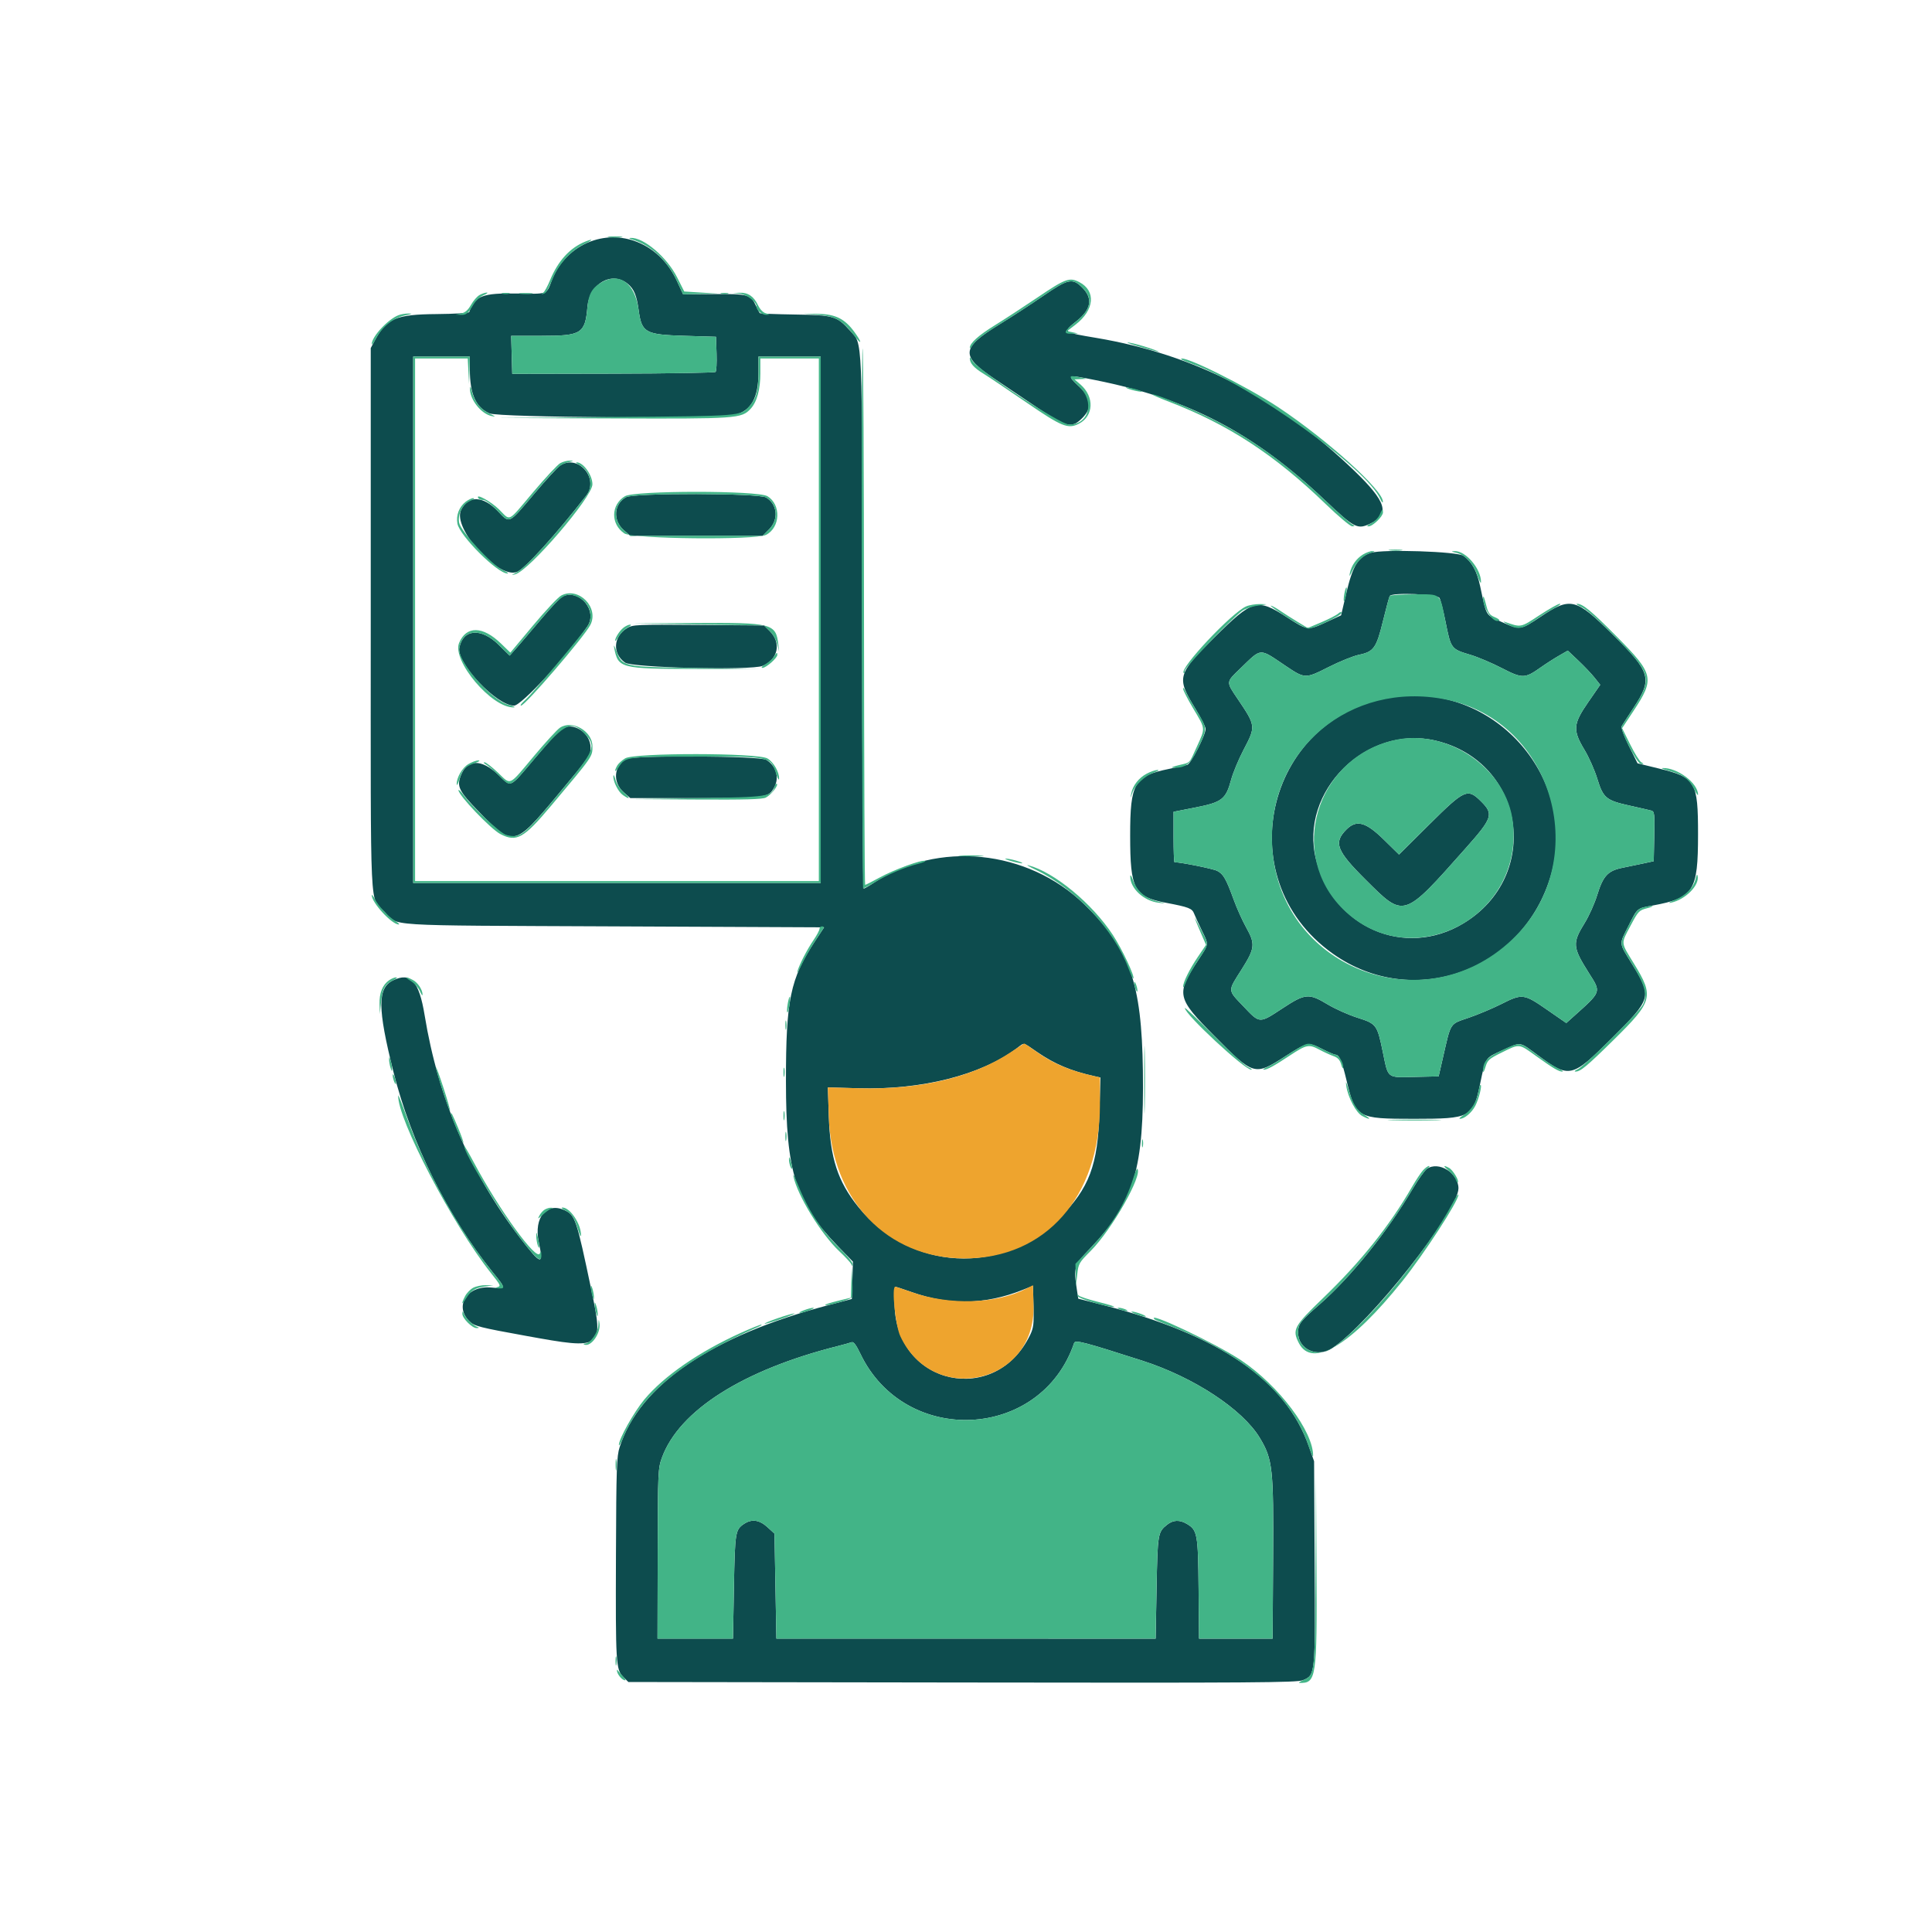 <svg xmlns:inkscape="http://www.inkscape.org/namespaces/inkscape" xmlns:sodipodi="http://sodipodi.sourceforge.net/DTD/sodipodi-0.dtd" xmlns="http://www.w3.org/2000/svg" xmlns:svg="http://www.w3.org/2000/svg" id="svg" width="400" height="400" viewBox="0, 0, 400,400" sodipodi:docname="Integrated &amp; Automated Lead Management.svg" inkscape:version="1.3.2 (091e20e, 2023-11-25, custom)"><defs id="defs1"></defs><path id="path0" d="m 122.278,49.992 c -3.651,1.352 -6.682,4.4 -8.046,8.089 -1.08,2.922 -0.769,2.805 -7.125,2.689 -7.214,-0.132 -8.826,0.49 -9.959,3.845 -0.066,0.197 -3.099,0.382 -6.74,0.411 -8.434,0.069 -10.354,0.888 -12.803,5.461 l -0.847,1.583 v 56.25 c 0,63.159 -0.286,57.154 2.875,60.482 2.888,3.04 -1.277,2.777 47.38,2.995 l 43.614,0.195 -1.903,2.89 c -5.105,7.755 -6.008,12.109 -6.001,28.946 0.008,18.932 1.953,25.096 10.799,34.222 l 3.07,3.167 -0.112,3.861 -0.113,3.862 -4.883,1.285 c -24.168,6.365 -39.059,16.495 -43.191,29.384 -0.617,1.924 -0.697,4.252 -0.764,22.266 -0.084,22.588 -0.013,23.788 1.514,25.314 l 1.053,1.053 69.134,0.102 c 60.205,0.089 69.312,0.028 70.513,-0.474 2.597,-1.085 2.574,-0.864 2.444,-24.367 l -0.117,-20.964 -1.1,-3.125 c -4.81,-13.663 -18.485,-23.037 -42.65,-29.236 l -5.078,-1.302 -0.264,-1.723 c -0.735,-4.8 -0.615,-5.184 2.726,-8.686 9.159,-9.598 11.196,-16.468 10.919,-36.814 -0.249,-18.254 -2.747,-25.35 -12.119,-34.416 -11.759,-11.376 -30.375,-13.264 -43.645,-4.427 -0.966,0.644 -1.889,1.172 -2.05,1.173 -0.162,0.001 -0.294,-24.916 -0.296,-55.37 -0.002,-60.543 0.139,-57.195 -2.539,-60.174 -2.713,-3.017 -3.349,-3.201 -11.477,-3.323 -3.871,-0.057 -7.11,-0.186 -7.199,-0.286 -0.089,-0.1 -0.449,-0.798 -0.8,-1.552 -1.07,-2.298 -1.624,-2.45 -8.711,-2.389 l -6.355,0.054 -1.313,-2.835 C 136.752,50.844 129.225,47.42 122.278,49.992 m 7.744,8.81 c 1.258,1.058 1.792,2.37 2.205,5.409 0.634,4.681 1.335,5.071 9.57,5.32 l 6.445,0.196 0.114,3.48 c 0.063,1.914 -0.028,3.622 -0.202,3.795 -0.174,0.174 -9.717,0.334 -21.208,0.356 l -20.891,0.04 -0.112,-3.933 -0.111,-3.934 h 6.301 c 8.275,0 9,-0.457 9.49,-5.987 0.432,-4.872 5.107,-7.512 8.399,-4.742 m 85.942,2.477 c -2.461,1.692 -6.551,4.355 -9.089,5.917 -7.968,4.908 -8.081,6.459 -0.82,11.333 2.148,1.442 6.154,4.139 8.903,5.992 5.895,3.976 6.937,4.209 9.105,2.041 2.138,-2.138 1.933,-4.118 -0.681,-6.572 -2.6,-2.441 -2.509,-2.476 3.428,-1.29 19.183,3.83 32.755,10.915 47.369,24.73 6.356,6.008 6.84,6.257 9.618,4.938 4.034,-1.914 3.217,-4.528 -3.412,-10.914 -15.748,-15.171 -32.974,-24.047 -53.346,-27.486 -7.139,-1.205 -7.07,-1.144 -4.047,-3.576 2.936,-2.361 3.299,-4.633 1.093,-6.839 -2.046,-2.045 -2.9,-1.863 -8.121,1.726 M 97.275,76.465 c 0.019,5.157 1.205,7.825 4.054,9.119 1.917,0.87 47.473,1.155 50.8,0.318 3.409,-0.859 4.902,-3.543 4.902,-8.812 v -3.262 h 6.446 6.445 v 54.492 54.493 H 127.734 85.547 V 128.32 73.828 h 5.859 5.86 l 0.009,2.637 m 18.741,19.893 c -0.537,0.348 -2.911,2.922 -5.274,5.718 -5.568,6.589 -5.143,6.383 -7.692,3.731 -3.067,-3.193 -6.126,-3.277 -7.59,-0.208 -1.819,3.814 7.724,14.362 11.587,12.807 1.632,-0.656 8.215,-7.917 14.345,-15.822 2.718,-3.506 -1.694,-8.616 -5.376,-6.226 m 13.625,6.573 c -2.558,1.39 -2.807,4.791 -0.498,6.818 l 1.353,1.189 h 13.697 13.698 l 1.328,-1.329 c 2.047,-2.047 1.75,-5.214 -0.621,-6.615 -1.531,-0.904 -27.306,-0.96 -28.957,-0.063 m 154.195,11.519 c -2.678,0.841 -3.766,2.653 -5.159,8.595 l -1.021,4.354 -2.988,1.376 c -3.908,1.8 -3.939,1.797 -8.25,-0.992 -6.118,-3.956 -7.024,-3.703 -14.963,4.172 -7.734,7.673 -7.909,8.316 -3.992,14.716 1.181,1.929 2.146,3.836 2.146,4.238 0,1.247 -3.039,7.215 -3.789,7.443 -0.387,0.117 -2.103,0.498 -3.813,0.846 -7.172,1.46 -8.024,2.927 -8.02,13.81 0.003,11.123 0.816,12.646 7.419,13.902 4.728,0.899 5.408,1.161 5.821,2.243 0.186,0.487 0.886,2.016 1.556,3.397 1.527,3.149 1.571,2.763 -0.72,6.255 -4.624,7.049 -4.467,7.774 3.424,15.741 8.093,8.171 8.266,8.22 14.592,4.164 4.631,-2.97 4.78,-3 7.636,-1.549 1.297,0.659 2.535,1.198 2.75,1.198 0.8,0 1.332,1.204 2.283,5.165 1.914,7.976 2.153,8.114 14.025,8.114 11.679,0 12.22,-0.283 13.648,-7.142 1.179,-5.663 1.016,-5.415 4.618,-7.035 4.022,-1.809 3.411,-1.898 7.463,1.088 6.44,4.746 6.943,4.629 15.128,-3.51 8.348,-8.301 8.446,-8.651 4.311,-15.379 -2.843,-4.626 -2.78,-3.985 -0.782,-7.969 1.883,-3.755 1.702,-3.603 5.002,-4.213 8.535,-1.578 9.396,-2.928 9.399,-14.737 0.003,-10.921 -0.498,-11.772 -8.02,-13.607 l -4.507,-1.099 -1.785,-3.596 c -1.081,-2.177 -1.667,-3.801 -1.486,-4.115 0.165,-0.286 1.266,-1.986 2.447,-3.779 3.971,-6.03 3.598,-7.336 -4.334,-15.187 -7.651,-7.573 -8.712,-7.829 -14.978,-3.623 -4.069,2.731 -4.232,2.751 -8.086,0.995 -3.297,-1.503 -2.995,-0.995 -4.35,-7.316 -0.685,-3.196 -1.679,-5.018 -3.461,-6.339 -1.215,-0.901 -16.68,-1.405 -19.164,-0.625 m -167.259,8.973 c -0.444,0.179 -2.488,2.322 -4.542,4.76 -2.055,2.439 -4.359,5.137 -5.121,5.997 l -1.386,1.562 -2.317,-2.276 c -3.63,-3.565 -7.377,-3.246 -8.115,0.69 -0.592,3.157 7.736,11.938 11.323,11.938 1.508,0 10.816,-10.053 15.182,-16.396 2.173,-3.157 -1.474,-7.712 -5.024,-6.275 m 181.461,0.389 c 0.226,0.421 0.77,2.563 1.211,4.76 1.169,5.83 1.132,5.781 5.243,7.017 1.504,0.452 4.404,1.682 6.446,2.735 4.255,2.194 4.756,2.186 8.04,-0.137 1.056,-0.747 2.751,-1.837 3.766,-2.421 l 1.846,-1.063 2.202,2.082 c 1.211,1.145 2.722,2.738 3.358,3.54 l 1.155,1.459 -2.469,3.568 c -3.157,4.564 -3.254,5.805 -0.774,9.921 0.906,1.504 2.091,4.179 2.633,5.945 1.23,4.006 1.818,4.494 6.724,5.581 2.086,0.461 4.105,0.927 4.487,1.034 0.628,0.177 0.684,0.688 0.586,5.333 l -0.109,5.137 -2.149,0.463 c -1.181,0.254 -3.144,0.663 -4.362,0.908 -2.982,0.601 -3.975,1.677 -5.188,5.623 -0.538,1.749 -1.685,4.322 -2.55,5.719 -2.632,4.251 -2.569,5.06 0.812,10.414 2.593,4.106 2.725,3.75 -3.428,9.266 l -1.239,1.112 -4.012,-2.779 c -4.769,-3.305 -5.101,-3.345 -9.436,-1.155 -1.768,0.893 -4.796,2.168 -6.729,2.832 -4.022,1.382 -3.649,0.808 -5.354,8.239 l -0.896,3.907 -4.924,0.108 c -5.883,0.131 -5.476,0.448 -6.641,-5.187 -1.166,-5.645 -1.289,-5.808 -5.304,-7.087 -1.824,-0.581 -4.576,-1.814 -6.115,-2.74 -3.906,-2.35 -4.616,-2.286 -9.387,0.849 -4.783,3.144 -4.639,3.151 -8.009,-0.398 -3.352,-3.528 -3.326,-3.081 -0.445,-7.632 2.812,-4.441 2.907,-5.303 0.965,-8.774 -0.76,-1.36 -1.907,-3.911 -2.549,-5.669 -1.601,-4.389 -2.155,-5.358 -3.439,-6.022 -0.839,-0.434 -7.526,-1.784 -8.836,-1.784 -0.109,0 -0.199,-2.351 -0.199,-5.223 v -5.223 l 4.518,-0.888 c 5.512,-1.083 6.312,-1.701 7.393,-5.718 0.397,-1.471 1.57,-4.292 2.608,-6.269 2.539,-4.838 2.531,-4.908 -1.285,-10.553 -2.383,-3.523 -2.396,-3.374 0.535,-6.192 4.571,-4.395 3.827,-4.351 9.473,-0.563 3.961,2.657 4.034,2.659 8.852,0.221 2.28,-1.153 5.108,-2.297 6.286,-2.541 3.075,-0.638 3.615,-1.399 4.99,-7.031 0.644,-2.64 1.268,-4.955 1.385,-5.145 0.486,-0.787 9.873,-0.404 10.314,0.421 m -168.234,6.242 c -2.855,1.76 -3.05,5.243 -0.4,7.133 1.494,1.066 26.131,1.647 28.483,0.673 3.192,-1.322 3.915,-4.753 1.51,-7.159 l -1.208,-1.209 -13.567,-0.104 c -12.922,-0.1 -13.627,-0.068 -14.818,0.666 m 159.655,14.136 c -26.993,3.123 -35.725,37.451 -13.542,53.238 16.678,11.87 39.593,3.541 45.248,-16.448 5.549,-19.61 -11.293,-39.152 -31.706,-36.79 m -173.289,6.761 c -0.44,0.309 -2.892,3.033 -5.448,6.055 -5.381,6.361 -4.758,6.085 -7.609,3.366 -3.465,-3.305 -6.426,-3.207 -7.736,0.256 -0.839,2.216 -0.348,3.185 3.761,7.42 7.125,7.342 7.324,7.301 16.258,-3.4 6.758,-8.094 6.87,-8.254 6.87,-9.866 0,-3.134 -3.738,-5.482 -6.096,-3.831 m 181.075,2.389 c 18.5,4.36 22.056,28.046 5.685,37.861 -12.11,7.261 -26.882,0.833 -30.463,-13.256 -3.58,-14.081 10.425,-27.988 24.778,-24.605 m -167.467,3.78 c -2.7,1.302 -3.031,4.822 -0.651,6.913 l 1.369,1.201 h 13.482 c 14.799,0 15.19,-0.055 16.367,-2.331 1.038,-2.008 0.303,-4.401 -1.72,-5.596 -1.37,-0.809 -27.208,-0.976 -28.847,-0.187 m 166.147,13.567 -6.277,6.234 -3.17,-3.109 c -3.719,-3.646 -5.633,-4.16 -7.722,-2.071 -2.704,2.705 -2.065,4.381 3.959,10.375 8.072,8.031 7.74,8.136 20.762,-6.53 5.52,-6.216 5.792,-7.034 3.21,-9.616 -2.835,-2.835 -3.412,-2.583 -10.762,4.717 m -214.598,32.31 c -3.195,1.575 -3.169,5.764 0.116,18.878 3.712,14.817 11.204,29.92 20.636,41.602 2.756,3.413 2.762,3.375 -0.419,3.085 -4.986,-0.455 -7.716,3.889 -4.425,7.042 1.008,0.965 2.033,1.226 11.794,2.995 15.81,2.866 15.977,2.747 13.395,-9.557 -3.073,-14.644 -3.337,-15.436 -5.48,-16.453 -3.779,-1.793 -6.469,1.46 -5.401,6.534 1.053,5.008 0.51,4.889 -3.89,-0.852 -10.333,-13.48 -16.936,-28.886 -19.736,-46.049 -1.161,-7.117 -2.912,-9.037 -6.59,-7.225 m 133.408,14.821 c 3.698,2.532 6.999,3.916 11.972,5.019 l 1.122,0.248 -0.206,7.11 c -0.32,11.067 -2.096,15.787 -8.281,22.001 -11.963,12.019 -30.961,10.943 -41.679,-2.36 -4.212,-5.229 -5.783,-10.048 -6.067,-18.618 l -0.202,-6.087 6.274,0.181 c 13.132,0.378 25.436,-2.725 32.857,-8.288 1.643,-1.232 1.101,-1.334 4.21,0.794 m 80.681,24.185 c -0.468,0.328 -1.808,2.217 -2.977,4.199 -5.205,8.822 -12.766,18.206 -19.197,23.827 -4.044,3.534 -4.473,4.093 -4.483,5.844 -0.021,3.471 3.958,5.303 7.059,3.25 7.764,-5.137 26.135,-28.397 26.135,-33.088 0,-3.185 -4.119,-5.726 -6.537,-4.032 m -82.147,34.39 c -7.179,14.83 -27.497,10.496 -28.05,-5.983 -0.073,-2.202 -0.016,-4.004 0.128,-4.004 0.144,0 1.702,0.508 3.461,1.129 7.747,2.735 15.196,2.587 22.851,-0.453 l 2.208,-0.877 0.111,4.247 c 0.096,3.659 -0.003,4.481 -0.709,5.941 m 23.203,5.312 c 10.68,3.425 20.796,10.076 24.366,16.021 2.646,4.406 2.855,6.306 2.741,24.935 l -0.102,16.597 h -7.618 -7.617 l -0.094,-10.352 c -0.102,-11.333 -0.244,-12.114 -2.431,-13.406 -1.486,-0.878 -2.816,-0.827 -4.065,0.155 -1.932,1.52 -1.992,1.877 -2.199,13.056 l -0.195,10.547 H 200 160.742 l -0.195,-10.871 -0.195,-10.87 -1.46,-1.337 c -1.645,-1.507 -3.231,-1.736 -4.82,-0.695 -1.832,1.2 -1.913,1.698 -2.119,13.031 l -0.195,10.742 h -7.813 -7.812 l 0.036,-17.578 c 0.036,-16.993 0.065,-17.655 0.881,-19.891 3.558,-9.747 16.737,-18.126 36.277,-23.065 1.336,-0.338 2.683,-0.711 2.994,-0.831 0.398,-0.152 0.925,0.539 1.786,2.342 9.242,19.366 37.439,17.984 44.277,-2.17 0.237,-0.699 1.9,-0.269 14.088,3.64" stroke="none" fill="#0d4c4e" fill-rule="evenodd"></path><path id="path2" d="m 126.074,49.111 c 0.698,0.086 1.841,0.086 2.539,0 0.699,-0.087 0.127,-0.158 -1.269,-0.158 -1.397,0 -1.968,0.071 -1.27,0.158 m 4.785,0.473 c 3.922,1.197 7.309,4.314 9.258,8.521 l 1.313,2.833 3.601,-0.074 3.602,-0.074 -3.483,-0.219 -3.484,-0.219 -1.475,-2.93 c -2.117,-4.202 -6.943,-8.3 -9.62,-8.17 -0.45,0.022 -0.35,0.137 0.288,0.332 m -9.687,0.435 c -3.168,1.272 -5.678,4.025 -7.296,8.006 -0.499,1.227 -1.144,2.398 -1.434,2.602 -0.434,0.304 -0.428,0.343 0.03,0.219 0.631,-0.17 0.774,-0.406 2.118,-3.493 1.242,-2.852 3.706,-5.51 6.25,-6.742 1.946,-0.942 2.162,-1.326 0.332,-0.592 m 3.166,8.558 c -1.785,1.088 -2.485,2.368 -2.715,4.967 -0.49,5.53 -1.215,5.987 -9.49,5.987 h -6.301 l 0.111,3.934 0.112,3.933 20.891,-0.04 c 11.491,-0.022 21.034,-0.182 21.208,-0.356 0.174,-0.173 0.265,-1.881 0.202,-3.795 l -0.114,-3.48 -6.445,-0.196 c -8.235,-0.249 -8.936,-0.639 -9.57,-5.32 -0.772,-5.687 -4.01,-8 -7.889,-5.634 m 90.641,2.889 c -2.975,2.01 -7.026,4.652 -9.003,5.872 -3.407,2.101 -5.197,3.717 -5.193,4.687 0.001,0.24 0.334,-0.109 0.74,-0.776 0.467,-0.765 2.438,-2.258 5.352,-4.053 2.538,-1.562 6.628,-4.225 9.089,-5.917 5.221,-3.589 6.075,-3.771 8.121,-1.726 2.273,2.274 1.858,4.487 -1.314,7.009 -2.591,2.06 -2.759,2.606 -0.775,2.532 l 1.246,-0.046 -1.155,-0.247 -1.155,-0.248 1.741,-1.339 c 3.927,-3.02 4.278,-6.999 0.777,-8.809 -2.007,-1.038 -2.859,-0.729 -8.471,3.061 M 99.284,61.08 c -0.501,0.278 -1.297,1.194 -1.769,2.035 -0.601,1.071 -1.206,1.604 -2.019,1.778 l -1.16,0.249 1.059,0.046 c 1.148,0.05 1.516,-0.254 2.683,-2.222 0.421,-0.71 1.333,-1.538 2.027,-1.84 0.694,-0.302 0.999,-0.549 0.676,-0.55 -0.322,-10e-4 -0.996,0.226 -1.497,0.504 m 4.72,-0.264 c 0.376,0.098 0.991,0.098 1.367,0 0.376,-0.098 0.068,-0.178 -0.683,-0.178 -0.752,0 -1.06,0.08 -0.684,0.178 m 3.718,0.014 c 0.702,0.087 1.757,0.085 2.344,-0.004 0.587,-0.089 0.012,-0.16 -1.277,-0.158 -1.289,0.002 -1.769,0.075 -1.067,0.162 m 41.594,-0.014 c 0.376,0.098 0.992,0.098 1.368,0 0.376,-0.098 0.068,-0.178 -0.684,-0.178 -0.752,0 -1.06,0.08 -0.684,0.178 m 3.875,0.014 c 1.459,0.154 3.45,1.696 3.45,2.672 0,0.8 1.148,1.736 2.078,1.693 0.775,-0.035 0.764,-0.063 -0.125,-0.308 -0.597,-0.165 -1.238,-0.822 -1.649,-1.689 -0.871,-1.838 -2.093,-2.667 -3.809,-2.585 l -1.378,0.065 1.433,0.152 m -70.712,4.432 c -2.243,0.898 -5.571,4.526 -5.509,6.006 0.01,0.226 0.345,-0.207 0.745,-0.963 1.429,-2.702 3.719,-4.529 6.316,-5.04 1.345,-0.264 1.46,-0.34 0.539,-0.354 -0.644,-0.01 -1.585,0.148 -2.091,0.351 m 86.935,-0.074 c 3.585,0.3 4.984,1.111 7.441,4.313 1.595,2.077 1.681,1.496 0.101,-0.685 -2.036,-2.811 -3.928,-3.767 -7.591,-3.837 l -3.154,-0.06 3.203,0.269 m 66.133,6.48 c 4.614,1.345 5.802,1.547 2.512,0.428 -1.518,-0.517 -3.452,-1.043 -4.297,-1.168 -0.844,-0.126 -0.041,0.207 1.785,0.74 m -57.124,55.956 c 0.057,30.861 0.177,56.185 0.268,56.275 0.09,0.091 1.187,-0.464 2.436,-1.233 2.574,-1.585 6.138,-3.102 8.943,-3.808 1.046,-0.264 1.702,-0.546 1.458,-0.627 -0.761,-0.254 -6.432,1.823 -9.381,3.434 -1.547,0.846 -2.909,1.538 -3.027,1.538 -0.118,0 -0.226,-24.829 -0.241,-55.176 -0.015,-30.346 -0.147,-55.477 -0.293,-55.845 -0.146,-0.368 -0.219,24.581 -0.163,55.442 m -92.876,0.696 v 54.493 h 42.187 42.188 V 128.32 73.828 h -6.445 -6.446 v 3.262 c 0,3.745 -0.464,5.457 -1.908,7.031 -1.869,2.038 -1.379,1.999 -27.584,2.216 l -24.609,0.203 23.855,0.09 c 25.774,0.096 26.72,0.031 28.596,-1.966 1.326,-1.411 2.041,-3.994 2.041,-7.369 v -3.076 h 6.055 6.054 v 54.101 54.102 H 127.734 85.938 V 128.32 74.219 h 5.45 5.451 l 0.137,2.636 0.137,2.637 0.076,-2.832 0.077,-2.832 h -5.86 -5.859 v 54.492 m 115.24,-54.173 c -0.012,1.041 0.813,1.981 2.82,3.213 1.131,0.694 5.123,3.369 8.87,5.943 7.349,5.05 8.659,5.583 10.89,4.429 3.09,-1.598 3.249,-5.602 0.324,-8.132 l -1.23,-1.063 1.367,-0.054 c 1.338,-0.052 1.33,-0.06 -0.366,-0.393 -2.379,-0.466 -2.387,-0.266 -0.08,1.9 3.348,3.143 2.12,7.901 -2.039,7.901 -1.845,0 -19.168,-11.465 -20.067,-13.282 -0.266,-0.537 -0.486,-0.745 -0.489,-0.462 m 43.744,0.215 c 0,0.078 1.099,0.541 2.442,1.028 12.028,4.361 36.086,21.672 38.814,27.93 0.281,0.645 0.517,0.891 0.526,0.547 0.057,-2.356 -11.492,-12.79 -21.61,-19.521 -6.637,-4.415 -20.172,-11.115 -20.172,-9.984 M 97.305,80.384 c -0.099,2.239 2.257,5.28 4.453,5.748 0.98,0.208 0.91,0.124 -0.429,-0.513 -1.866,-0.888 -3.133,-2.501 -3.631,-4.621 -0.224,-0.953 -0.368,-1.179 -0.393,-0.614 m 136.093,0.032 c 0.43,0.188 1.397,0.454 2.149,0.59 0.938,0.17 1.122,0.141 0.586,-0.094 -0.43,-0.188 -1.397,-0.453 -2.149,-0.59 -0.938,-0.17 -1.122,-0.141 -0.586,0.094 m 8.594,2.742 c 12.255,4.684 21.908,10.987 32.498,21.222 2.62,2.533 5.081,4.598 5.469,4.591 0.619,-0.013 0.605,-0.072 -0.116,-0.489 -0.451,-0.261 -3,-2.534 -5.664,-5.052 -7.502,-7.092 -14.318,-12.079 -21.945,-16.056 -4.312,-2.249 -12.618,-5.743 -13.6,-5.721 -0.301,0.006 1.21,0.684 3.358,1.505 M 116.004,95.881 c -0.543,0.296 -3.081,3.014 -5.639,6.039 -5.416,6.407 -4.577,5.986 -7.049,3.545 -1.689,-1.669 -4.977,-3.448 -4.277,-2.315 0.124,0.201 0.582,0.366 1.018,0.366 0.453,0 1.709,0.954 2.932,2.227 2.618,2.725 2.173,2.936 7.753,-3.665 4.554,-5.388 5.175,-5.953 7.031,-6.402 1.06,-0.256 1.079,-0.286 0.196,-0.308 -0.537,-0.013 -1.421,0.218 -1.965,0.513 m 4.011,0.434 c 2.213,1.2 2.896,4.31 1.377,6.269 -6.286,8.105 -12.616,15.058 -14.556,15.987 -0.994,0.476 -1.024,0.528 -0.195,0.338 2.819,-0.645 16.01,-15.996 16.014,-18.635 0.002,-1.94 -1.936,-4.609 -3.308,-4.555 -0.221,0.008 0.08,0.276 0.668,0.596 m 9.356,6.429 c -2.907,1.773 -2.966,5.777 -0.114,7.692 1.723,1.158 27.188,1.417 29.35,0.3 2.972,-1.538 3.144,-6.26 0.289,-8 -1.988,-1.212 -27.535,-1.205 -29.525,0.008 m 29.227,0.25 c 2.371,1.401 2.668,4.568 0.621,6.615 l -1.328,1.329 h -13.698 -13.697 l -1.353,-1.189 c -2.309,-2.027 -2.06,-5.428 0.498,-6.818 1.651,-0.897 27.426,-0.841 28.957,0.063 m -62.203,0.899 c -1.346,1.058 -2.009,2.828 -1.692,4.515 0.477,2.543 8.322,10.354 10.375,10.331 0.322,-0.003 -0.123,-0.328 -0.989,-0.722 -2.223,-1.01 -8.695,-8.007 -9.023,-9.756 -0.341,-1.816 0.688,-3.854 2.301,-4.555 0.696,-0.303 0.982,-0.557 0.635,-0.566 -0.347,-0.008 -1.07,0.331 -1.607,0.753 m 189.233,2.706 c -0.275,0.621 -1.065,1.408 -1.755,1.749 -0.83,0.409 -1.014,0.622 -0.542,0.627 0.871,0.011 2.997,-2.039 2.997,-2.89 0,-0.87 -0.129,-0.775 -0.7,0.514 m 2.172,7.356 c 0.702,0.087 1.757,0.085 2.344,-0.004 0.587,-0.089 0.012,-0.16 -1.277,-0.158 -1.289,0.002 -1.769,0.075 -1.067,0.162 m -5.59,0.835 c -1.387,0.846 -2.389,2.25 -2.727,3.822 -0.191,0.889 -0.086,0.799 0.517,-0.448 0.914,-1.889 2.32,-3.243 3.836,-3.697 0.802,-0.241 0.901,-0.347 0.344,-0.369 -0.43,-0.018 -1.316,0.294 -1.97,0.692 m 19.306,-0.336 c 1.833,0.433 3.519,2.259 4.375,4.739 0.398,1.153 0.728,1.745 0.733,1.315 0.031,-2.726 -3.177,-6.494 -5.452,-6.404 -0.805,0.032 -0.745,0.093 0.344,0.35 m -23.174,8.419 c -0.147,0.784 -0.189,1.504 -0.094,1.599 0.096,0.096 0.294,-0.468 0.441,-1.252 0.147,-0.783 0.19,-1.503 0.094,-1.598 -0.095,-0.096 -0.294,0.467 -0.441,1.251 m -162.131,0.411 c -0.645,0.336 -3.281,3.137 -5.859,6.225 l -4.688,5.614 -1.953,-1.892 c -3.763,-3.645 -7.167,-3.697 -8.656,-0.134 -1.539,3.683 6.762,13.498 11.301,13.361 0.479,-0.014 -0.008,-0.26 -1.083,-0.545 -3.617,-0.961 -10.673,-9.112 -10.177,-11.757 0.738,-3.936 4.485,-4.255 8.115,-0.69 l 2.317,2.276 1.383,-1.562 c 0.76,-0.86 3.117,-3.614 5.236,-6.12 4.287,-5.069 5.134,-5.561 7.578,-4.402 2.357,1.119 3.261,4.028 1.876,6.04 -1.49,2.165 -11.495,14.015 -12.801,15.162 -0.773,0.679 -1.193,1.234 -0.934,1.234 0.842,0 13.006,-14.143 14.34,-16.674 1.904,-3.61 -2.395,-8.01 -5.995,-6.136 m 171.513,0.107 c -0.117,0.19 -0.741,2.505 -1.385,5.145 -1.375,5.632 -1.915,6.393 -4.99,7.031 -1.178,0.244 -4.006,1.388 -6.286,2.541 -4.818,2.438 -4.891,2.436 -8.852,-0.221 -5.646,-3.788 -4.902,-3.832 -9.473,0.563 -2.931,2.818 -2.918,2.669 -0.535,6.192 3.816,5.645 3.824,5.715 1.285,10.553 -1.038,1.977 -2.211,4.798 -2.608,6.269 -1.081,4.017 -1.881,4.635 -7.393,5.718 l -4.518,0.888 v 5.223 c 0,2.872 0.09,5.223 0.199,5.223 1.31,0 7.997,1.35 8.836,1.784 1.284,0.664 1.838,1.633 3.439,6.022 0.642,1.758 1.789,4.309 2.549,5.669 1.942,3.471 1.847,4.333 -0.965,8.774 -2.881,4.551 -2.907,4.104 0.445,7.632 3.37,3.549 3.226,3.542 8.009,0.398 4.771,-3.135 5.481,-3.199 9.387,-0.849 1.539,0.926 4.291,2.159 6.115,2.74 4.015,1.279 4.138,1.442 5.304,7.087 1.165,5.635 0.758,5.318 6.641,5.187 l 4.924,-0.108 0.896,-3.907 c 1.705,-7.431 1.332,-6.857 5.354,-8.239 1.933,-0.664 4.961,-1.939 6.729,-2.832 4.335,-2.19 4.667,-2.15 9.436,1.155 l 4.012,2.779 1.239,-1.112 c 6.153,-5.516 6.021,-5.16 3.428,-9.266 -3.381,-5.354 -3.444,-6.163 -0.812,-10.414 0.865,-1.397 2.012,-3.97 2.55,-5.719 1.213,-3.946 2.206,-5.022 5.188,-5.623 1.218,-0.245 3.181,-0.654 4.362,-0.908 l 2.149,-0.463 0.109,-5.137 c 0.098,-4.645 0.042,-5.156 -0.586,-5.333 -0.382,-0.107 -2.401,-0.573 -4.487,-1.034 -4.906,-1.087 -5.494,-1.575 -6.724,-5.581 -0.542,-1.766 -1.727,-4.441 -2.633,-5.945 -2.48,-4.116 -2.383,-5.357 0.774,-9.921 l 2.469,-3.568 -1.155,-1.459 c -0.636,-0.802 -2.147,-2.395 -3.358,-3.54 l -2.202,-2.082 -1.846,1.063 c -1.015,0.584 -2.71,1.674 -3.766,2.421 -3.284,2.323 -3.785,2.331 -8.04,0.137 -2.042,-1.053 -4.942,-2.283 -6.446,-2.735 -4.111,-1.236 -4.074,-1.187 -5.243,-7.017 -1.182,-5.897 -0.747,-5.525 -6.466,-5.525 -2.666,0 -4.942,0.155 -5.059,0.344 m 19.34,0.437 c -0.105,2.151 2.368,5.542 3.336,4.574 0.095,-0.095 -0.36,-0.392 -1.01,-0.661 -0.908,-0.376 -1.278,-0.864 -1.596,-2.104 -0.552,-2.152 -0.696,-2.507 -0.73,-1.809 m -49.056,1.717 c -3.021,1.325 -13.86,12.874 -12.943,13.79 0.136,0.137 0.248,-0.074 0.248,-0.469 0,-0.707 9.673,-10.816 11.857,-12.392 0.614,-0.442 2.108,-0.932 3.32,-1.088 2.178,-0.28 2.184,-0.284 0.448,-0.319 -0.967,-0.02 -2.286,0.195 -2.93,0.478 m 60.69,1.854 c -3.918,2.573 -3.745,2.54 -7.175,1.342 -0.429,-0.15 -0.166,0.082 0.586,0.516 2.006,1.157 3.123,1.012 5.544,-0.722 1.185,-0.849 2.998,-1.991 4.028,-2.539 1.03,-0.548 1.602,-0.996 1.271,-0.996 -0.33,0 -2.245,1.08 -4.254,2.399 m 8.841,-1.659 c 0.945,0.437 3.749,2.95 7.097,6.361 7.23,7.366 7.501,8.478 3.533,14.504 -1.159,1.76 -2.242,3.433 -2.407,3.719 -0.445,0.772 3.179,7.882 4.011,7.867 0.604,-0.011 0.605,-0.042 0.017,-0.385 -0.352,-0.206 -1.384,-1.875 -2.292,-3.708 l -1.652,-3.335 2.405,-3.647 c 4.352,-6.6 4.134,-7.573 -3.421,-15.214 -5.406,-5.467 -7.157,-6.914 -8.346,-6.893 -0.279,0.004 0.196,0.333 1.055,0.731 m -61.121,2.043 c 2.034,1.316 4.051,2.387 4.48,2.381 1.159,-0.018 6.836,-2.727 6.836,-3.262 0,-0.299 -0.239,-0.249 -0.683,0.144 -0.376,0.333 -1.946,1.138 -3.489,1.79 l -2.805,1.184 -2.078,-1.254 c -1.143,-0.69 -2.777,-1.732 -3.633,-2.315 -0.855,-0.583 -1.729,-1.06 -1.942,-1.06 -0.212,0 1.279,1.076 3.314,2.392 m -121.814,1.502 13.549,0.207 1.186,1.137 c 0.662,0.635 1.36,1.844 1.579,2.735 l 0.393,1.597 -0.169,-1.506 c -0.49,-4.37 -1.247,-4.567 -17.086,-4.463 l -13.001,0.085 13.549,0.208 m -15.554,0.704 c -0.818,0.663 -1.708,2.072 -1.705,2.7 0.001,0.175 0.344,-0.242 0.762,-0.928 0.418,-0.686 1.252,-1.514 1.854,-1.84 0.601,-0.326 0.83,-0.596 0.508,-0.6 -0.323,-0.004 -0.961,0.297 -1.419,0.668 m -1.877,4.191 c 0.797,4.172 1.265,4.293 16.754,4.321 l 13.3,0.025 -13.282,-0.22 c -15.12,-0.25 -15.107,-0.248 -16.377,-3.643 -0.426,-1.139 -0.55,-1.29 -0.395,-0.483 m 33.066,1.77 c -0.273,0.437 -1.062,1.139 -1.754,1.561 -0.76,0.464 -1.004,0.768 -0.616,0.769 0.734,0.001 3.069,-2.048 3.069,-2.695 0,-0.608 -0.135,-0.538 -0.699,0.365 m 84.698,6.611 c -0.008,0.313 0.952,2.189 2.133,4.169 2.546,4.266 2.514,3.933 0.748,7.811 -1.686,3.701 -1.272,3.274 -3.763,3.877 -1.135,0.275 -1.711,0.514 -1.282,0.531 2.675,0.106 3.679,-0.663 5.288,-4.049 1.934,-4.071 1.932,-4.122 -0.259,-7.652 -0.994,-1.602 -2.042,-3.439 -2.328,-4.084 -0.287,-0.644 -0.528,-0.916 -0.537,-0.603 m 54.282,2.238 c 22.603,4.455 30.737,33.747 13.816,49.753 -18.58,17.575 -48.631,5.59 -49.663,-19.807 -0.795,-19.561 16.258,-33.807 35.847,-29.946 m -183.285,5.865 c -0.582,0.387 -3.001,3.023 -5.376,5.859 -5.336,6.371 -4.702,6.074 -7.427,3.475 -1.261,-1.202 -2.525,-2.18 -2.809,-2.174 -0.285,0.007 -0.166,0.205 0.264,0.44 0.43,0.236 1.707,1.326 2.839,2.423 2.487,2.412 1.861,2.756 7.885,-4.334 5.682,-6.689 7.073,-7.301 9.843,-4.336 2.352,2.517 2.005,3.329 -5.075,11.85 -7.68,9.245 -8.306,9.745 -11.267,9.001 -1.14,-0.286 -6.948,-5.704 -8.769,-8.181 -0.616,-0.837 -1.12,-1.327 -1.12,-1.087 0,1.052 6.687,8.056 8.676,9.086 3.344,1.733 4.819,0.908 10.528,-5.889 8.716,-10.379 8.53,-10.112 8.53,-12.285 0,-3.147 -4.178,-5.54 -6.722,-3.848 m 172.432,2.637 c -16.023,3.879 -21.823,23.647 -10.263,34.98 14.003,13.729 37.313,1.812 35.137,-17.963 -1.235,-11.226 -13.667,-19.731 -24.874,-17.017 m -158.947,3.711 c -0.684,0.417 -1.431,1.108 -1.66,1.535 -0.696,1.301 -0.458,1.487 0.345,0.268 1.41,-2.138 1.464,-2.146 16.047,-2.161 15.711,-0.016 15.322,-0.106 16.659,3.89 0.252,0.753 0.472,1.057 0.488,0.674 0.058,-1.353 -1.111,-3.398 -2.388,-4.177 -1.963,-1.197 -27.534,-1.222 -29.491,-0.029 m -32.47,1.201 c -1.275,0.778 -2.444,2.819 -2.391,4.177 0.015,0.383 0.278,-0.116 0.584,-1.109 0.632,-2.053 1.124,-2.562 3.194,-3.301 0.873,-0.311 1.152,-0.53 0.687,-0.54 -0.429,-0.008 -1.363,0.34 -2.074,0.773 m 248.73,1.418 c 2.762,0.749 4.048,1.7 5.059,3.744 0.453,0.915 0.824,1.433 0.824,1.15 0.002,-2.417 -4.381,-5.68 -7.395,-5.505 -0.337,0.019 0.343,0.294 1.512,0.611 m -108.245,0.536 c -1.663,0.878 -2.916,2.479 -3.221,4.115 -0.21,1.129 -0.207,1.128 0.217,-0.092 0.572,-1.644 2.613,-3.573 4.486,-4.241 0.832,-0.297 1.162,-0.54 0.732,-0.54 -0.429,0 -1.426,0.341 -2.214,0.758 m -110.441,0.49 c -0.066,1.143 0.986,3.259 1.959,3.94 1.509,1.057 1.634,0.717 0.2,-0.543 -0.773,-0.679 -1.508,-1.798 -1.731,-2.636 -0.213,-0.802 -0.405,-1.144 -0.428,-0.761 m 33.365,2.215 c -0.655,2.063 -1.25,2.151 -16.004,2.372 l -13.69,0.205 13.477,0.082 c 10.066,0.062 13.714,-0.04 14.415,-0.4 1.07,-0.55 2.641,-2.502 2.293,-2.849 -0.127,-0.127 -0.348,0.138 -0.491,0.59 m 146.329,3.098 c 2.582,2.582 2.31,3.4 -3.21,9.616 -13.022,14.666 -12.69,14.561 -20.762,6.53 -6.024,-5.994 -6.663,-7.67 -3.959,-10.375 2.089,-2.089 4.003,-1.575 7.722,2.071 l 3.17,3.109 6.277,-6.234 c 7.35,-7.3 7.927,-7.552 10.762,-4.717 M 198.94,177.242 c 1.243,0.078 3.177,0.077 4.297,-10e-4 1.12,-0.079 0.103,-0.143 -2.26,-0.142 -2.364,0.001 -3.28,0.065 -2.037,0.143 m 10.617,1.094 c 1.067,0.293 2.006,0.466 2.087,0.384 0.195,-0.195 -2.69,-0.991 -3.441,-0.949 -0.322,0.018 0.287,0.273 1.354,0.565 m 4.826,1.72 c 8.195,3.888 16.243,12.4 19.2,20.307 0.493,1.318 0.973,2.32 1.067,2.227 0.365,-0.365 -2.349,-6.131 -4.248,-9.024 -4.289,-6.533 -12.16,-13.017 -17.511,-14.425 -0.537,-0.141 0.134,0.27 1.492,0.915 m 19.625,1.389 c -0.034,2.457 2.769,5.073 5.838,5.449 1.731,0.211 1.726,0.207 -0.339,-0.325 -2.445,-0.63 -4.144,-2.133 -4.942,-4.373 -0.309,-0.865 -0.551,-1.192 -0.557,-0.751 m 117.07,0.434 c -0.383,1.822 -2.041,3.529 -4.318,4.442 -1.131,0.453 -1.513,0.713 -0.862,0.584 2.996,-0.593 5.994,-3.579 5.578,-5.557 -0.092,-0.438 -0.235,-0.247 -0.398,0.531 m -274.103,3.473 c -0.035,1.509 4.153,6.057 5.575,6.053 0.252,-0.001 -0.07,-0.331 -0.714,-0.734 -1.484,-0.927 -3.438,-3.02 -4.236,-4.538 -0.338,-0.645 -0.62,-0.996 -0.625,-0.781 m 263.06,2.561 c -0.974,0.283 -1.46,0.915 -2.832,3.681 -2.046,4.125 -2.109,3.434 0.738,8.066 2.656,4.322 3.2,6.42 2.176,8.381 -0.803,1.536 -12.113,12.736 -13.46,13.328 -0.589,0.259 -0.803,0.479 -0.474,0.488 1.009,0.03 2.327,-1.064 7.927,-6.579 8.103,-7.981 8.364,-8.951 4.216,-15.72 -2.825,-4.61 -2.774,-4.051 -0.715,-7.947 1.561,-2.953 1.738,-3.139 3.405,-3.575 0.966,-0.252 1.406,-0.461 0.976,-0.462 -0.429,-0.002 -1.31,0.151 -1.957,0.339 m -92.681,2.147 c 0.059,0.227 0.609,1.571 1.223,2.988 l 1.116,2.575 -1.632,2.404 c -1.772,2.609 -3.128,5.34 -3.112,6.27 0.005,0.322 0.319,-0.205 0.698,-1.172 0.379,-0.967 1.513,-2.986 2.521,-4.488 2.191,-3.265 2.166,-2.928 0.456,-6.286 -0.757,-1.487 -1.328,-2.517 -1.27,-2.291 m -77.693,2.255 c 0,0.286 -0.533,1.296 -1.184,2.247 -1.39,2.027 -3.034,5.224 -3.398,6.61 -0.142,0.537 0.251,-0.093 0.872,-1.4 0.621,-1.307 1.813,-3.416 2.648,-4.687 0.835,-1.272 1.659,-2.531 1.831,-2.8 0.195,-0.306 0.11,-0.488 -0.228,-0.488 -0.297,0 -0.541,0.233 -0.541,0.518 m -89.108,10.638 c -1.36,0.953 -2.043,2.659 -1.978,4.938 l 0.06,2.07 0.243,-2.344 c 0.297,-2.872 0.791,-3.803 2.453,-4.622 0.707,-0.348 1.018,-0.637 0.69,-0.642 -0.329,-0.005 -0.989,0.265 -1.468,0.6 m 4.528,0.181 c 0.71,0.433 1.538,1.355 1.84,2.049 0.302,0.694 0.555,1.051 0.564,0.792 0.032,-1.002 -0.967,-2.543 -1.995,-3.075 -1.607,-0.831 -1.89,-0.669 -0.409,0.234 m 149.74,0.382 c 0,0.322 0.151,0.937 0.335,1.367 0.212,0.492 0.336,0.564 0.336,0.195 0,-0.322 -0.151,-0.937 -0.336,-1.367 -0.211,-0.492 -0.335,-0.565 -0.335,-0.195 m -71.735,4.297 c -0.15,0.888 -0.191,1.697 -0.091,1.797 0.1,0.1 0.299,-0.551 0.443,-1.446 0.143,-0.895 0.184,-1.704 0.09,-1.797 -0.093,-0.093 -0.292,0.557 -0.442,1.446 m 82.227,0.893 c 0,1.298 12.395,12.804 13.75,12.763 0.279,-0.008 -0.02,-0.252 -0.665,-0.542 -0.644,-0.29 -3.852,-3.24 -7.128,-6.556 -3.277,-3.316 -5.957,-5.865 -5.957,-5.665 m -82.714,3.599 c 0.004,0.859 0.084,1.165 0.177,0.679 0.094,-0.486 0.09,-1.189 -0.008,-1.563 -0.097,-0.373 -0.174,0.024 -0.169,0.884 m 74.292,11.328 c 0,6.23 0.054,8.724 0.12,5.542 0.066,-3.182 0.066,-8.279 0,-11.328 -0.066,-3.048 -0.12,-0.445 -0.12,5.786 m 31.989,-6.677 c -0.895,0.512 -2.434,1.485 -3.418,2.163 -0.985,0.677 -2.362,1.48 -3.06,1.783 -0.698,0.304 -1.041,0.559 -0.762,0.567 0.684,0.021 2.087,-0.739 5.352,-2.896 3.512,-2.32 3.981,-2.417 6.142,-1.268 0.983,0.523 2.324,1.137 2.98,1.366 0.859,0.3 1.298,0.78 1.567,1.713 0.238,0.825 0.386,1.008 0.409,0.504 0.04,-0.912 -0.982,-2.529 -1.599,-2.529 -0.23,0 -1.456,-0.527 -2.724,-1.171 -2.767,-1.407 -2.828,-1.41 -4.887,-0.232 m 41.971,0.542 c -3.023,1.41 -3.883,2.394 -3.79,4.338 0.017,0.344 0.239,-0.078 0.494,-0.938 0.421,-1.417 0.736,-1.696 3.388,-2.999 3.75,-1.843 3.438,-1.878 7.16,0.795 3.522,2.529 4.64,3.185 5.406,3.172 0.283,-0.004 -0.189,-0.336 -1.048,-0.736 -0.859,-0.4 -2.868,-1.715 -4.463,-2.921 -3.377,-2.553 -3.229,-2.539 -7.147,-0.711 m -230.304,1.838 c 0,0.43 0.14,1.221 0.312,1.758 0.248,0.773 0.313,0.814 0.313,0.195 0,-0.43 -0.141,-1.221 -0.313,-1.758 -0.247,-0.773 -0.312,-0.814 -0.312,-0.195 m 9.71,1.667 c -0.03,0.661 2.733,9.184 2.918,8.999 0.079,-0.079 -0.539,-2.248 -1.375,-4.819 -0.836,-2.571 -1.53,-4.452 -1.543,-4.18 m 71.951,1.067 c 0.004,0.86 0.084,1.165 0.178,0.679 0.093,-0.486 0.09,-1.189 -0.008,-1.562 -0.098,-0.374 -0.174,0.024 -0.17,0.883 m -80.903,0.586 c 0,0.323 0.151,0.938 0.336,1.367 0.211,0.493 0.335,0.565 0.335,0.196 0,-0.323 -0.151,-0.938 -0.335,-1.367 -0.212,-0.493 -0.336,-0.565 -0.336,-0.196 m 197.423,2.149 c 0.337,2.399 2.027,5.59 3.316,6.256 1.619,0.838 1.963,0.71 0.497,-0.184 -1.621,-0.988 -2.423,-2.254 -3.31,-5.22 -0.537,-1.798 -0.666,-2.016 -0.503,-0.852 m 27.338,1.302 c -0.34,2.011 -1.49,3.812 -3.035,4.754 -0.7,0.427 -1.047,0.777 -0.771,0.778 0.948,0.003 2.473,-1.291 3.199,-2.713 0.732,-1.436 1.443,-4.317 1.064,-4.317 -0.112,0 -0.318,0.674 -0.457,1.498 m -223.623,0.711 c -0.219,4.728 11.313,26.815 19.169,36.714 2.144,2.702 2.163,2.749 1.22,2.996 -0.421,0.11 -0.27,0.196 0.391,0.224 1.459,0.061 1.39,-0.137 -1.144,-3.275 -7.143,-8.847 -13.967,-21.169 -17.954,-32.422 -0.914,-2.578 -1.671,-4.485 -1.682,-4.237 m 79.765,4.237 c 0.004,0.859 0.084,1.165 0.178,0.679 0.093,-0.486 0.09,-1.189 -0.008,-1.563 -0.098,-0.373 -0.174,0.024 -0.17,0.884 m -68.849,-0.429 c 0,0.499 2.427,6.14 2.577,5.99 0.079,-0.078 -0.402,-1.45 -1.069,-3.047 -1.212,-2.905 -1.508,-3.483 -1.508,-2.943 m 195.042,1.307 c 2.536,0.068 6.579,0.067 8.984,-0.001 2.405,-0.068 0.33,-0.124 -4.612,-0.124 -4.941,0 -6.909,0.056 -4.372,0.125 m -125.802,3.419 c 0.004,0.859 0.084,1.165 0.177,0.679 0.094,-0.486 0.09,-1.189 -0.008,-1.563 -0.097,-0.373 -0.174,0.024 -0.169,0.884 m 73.82,1.367 c 0,0.752 0.08,1.059 0.178,0.683 0.099,-0.376 0.099,-0.991 0,-1.367 -0.098,-0.376 -0.178,-0.068 -0.178,0.684 M 96.1,237.272 c -0.025,1.475 7.132,13.228 11.624,19.09 3.349,4.371 4.401,5.22 4.358,3.515 -0.022,-0.884 -0.082,-0.95 -0.316,-0.353 -0.654,1.665 -8.43,-9.04 -13.557,-18.663 -1.157,-2.171 -2.106,-3.786 -2.109,-3.589 m 67.248,2.767 c -0.007,0.43 0.139,1.133 0.324,1.563 0.428,0.995 0.428,-0.032 0,-1.368 -0.252,-0.785 -0.315,-0.823 -0.324,-0.195 m 131.287,2.246 c -0.447,0.484 -1.472,2.022 -2.277,3.418 -4.668,8.098 -10.59,15.497 -18.494,23.112 -6,5.78 -6.377,6.489 -4.936,9.277 2.728,5.275 10.793,0.433 21.42,-12.86 4.525,-5.661 11.605,-16.567 11.605,-17.876 0,-0.308 -0.541,0.468 -1.201,1.725 -5.212,9.917 -18.238,25.612 -24.934,30.042 -3.101,2.053 -7.08,0.221 -7.059,-3.25 0.01,-1.751 0.439,-2.31 4.483,-5.844 6.431,-5.621 13.992,-15.005 19.197,-23.827 1.169,-1.982 2.509,-3.871 2.977,-4.199 0.468,-0.328 0.667,-0.597 0.442,-0.597 -0.225,0 -0.775,0.396 -1.223,0.879 m 5.314,0.115 c 0.65,0.547 1.294,1.351 1.433,1.787 0.138,0.437 0.337,0.709 0.44,0.605 0.33,-0.33 -1.019,-2.566 -1.8,-2.984 -1.278,-0.683 -1.307,-0.447 -0.073,0.592 m -65.357,1.648 c -1.642,5.233 -4.415,9.732 -8.888,14.419 l -3.048,3.195 0.06,2.274 0.059,2.275 0.257,-2.344 c 0.245,-2.239 0.369,-2.457 2.791,-4.883 4.39,-4.397 10.85,-15.8 9.638,-17.012 -0.091,-0.091 -0.482,0.843 -0.869,2.076 m -70.319,-0.493 c 0.797,3.894 5.759,12.001 9.485,15.496 1.22,1.145 2.338,2.345 2.484,2.667 0.234,0.516 0.269,0.515 0.293,-0.011 0.015,-0.328 -1.13,-1.734 -2.545,-3.125 -4.107,-4.035 -6.667,-7.966 -9.016,-13.844 -0.518,-1.295 -0.833,-1.828 -0.701,-1.183 m -51.475,6.864 c -0.374,0.218 -0.88,0.784 -1.125,1.258 -0.404,0.78 -0.34,0.765 0.679,-0.163 0.618,-0.564 1.388,-1.122 1.711,-1.239 0.52,-0.19 0.52,-0.215 0,-0.232 -0.323,-0.011 -0.892,0.159 -1.265,0.376 m 4.238,0.199 c 1.343,0.662 1.863,1.453 2.677,4.07 0.301,0.966 0.559,1.481 0.573,1.143 0.098,-2.299 -2.237,-5.845 -3.835,-5.822 -0.347,0.005 -0.084,0.279 0.585,0.609 m -6.013,5.241 c -0.004,0.537 0.133,1.416 0.305,1.954 0.421,1.312 0.421,-0.106 0,-1.758 -0.268,-1.053 -0.299,-1.073 -0.305,-0.196 m 65.226,9.626 -0.077,3.181 -2.753,0.674 c -1.514,0.372 -2.678,0.749 -2.588,0.84 0.32,0.32 5.41,-1.157 5.588,-1.62 0.099,-0.258 0.119,-1.771 0.044,-3.362 l -0.136,-2.893 -0.078,3.18 m -78.295,1.142 c -0.588,0.319 -1.335,1.094 -1.66,1.723 -0.826,1.597 -0.736,2.01 0.129,0.595 1.061,-1.736 1.903,-2.289 3.914,-2.571 l 1.811,-0.254 -1.562,-0.037 c -0.859,-0.02 -2.044,0.225 -2.632,0.544 m 24.39,-0.025 c 0,0.429 0.14,1.22 0.312,1.757 0.248,0.774 0.313,0.814 0.313,0.196 0,-0.43 -0.141,-1.221 -0.313,-1.758 -0.247,-0.773 -0.312,-0.814 -0.312,-0.195 m 100.797,1.739 c 0.15,0.551 6.678,2.481 7.518,2.223 0.213,-0.065 -1.282,-0.527 -3.32,-1.027 -2.038,-0.5 -3.851,-1.101 -4.029,-1.336 -0.209,-0.277 -0.268,-0.227 -0.169,0.14 m -100.016,1.776 c 0,0.43 0.14,1.221 0.313,1.758 0.247,0.773 0.312,0.814 0.312,0.195 0,-0.429 -0.14,-1.22 -0.312,-1.757 -0.248,-0.774 -0.313,-0.814 -0.313,-0.196 m 43.281,1.172 c -0.752,0.29 -1.103,0.527 -0.781,0.527 0.322,0 1.201,-0.237 1.953,-0.527 0.752,-0.29 1.104,-0.526 0.781,-0.526 -0.322,0 -1.201,0.236 -1.953,0.526 m 65.43,-0.195 c 0.43,0.184 1.045,0.335 1.367,0.335 0.369,0 0.297,-0.124 -0.195,-0.335 -0.43,-0.185 -1.045,-0.336 -1.367,-0.336 -0.37,0 -0.297,0.124 0.195,0.336 m -136.108,0.909 c -0.032,0.927 2.051,3.006 2.972,2.966 0.547,-0.023 0.577,-0.081 0.128,-0.245 -0.884,-0.323 -2.388,-1.773 -2.752,-2.654 -0.291,-0.703 -0.326,-0.71 -0.348,-0.067 m 139.428,0.067 c 0.752,0.29 1.631,0.527 1.953,0.527 0.323,0 -0.029,-0.237 -0.781,-0.527 -0.752,-0.289 -1.631,-0.526 -1.953,-0.526 -0.322,0 0.029,0.237 0.781,0.526 m -74.145,0.853 c -1.571,0.543 -2.789,1.054 -2.706,1.137 0.083,0.083 1.632,-0.361 3.443,-0.987 1.81,-0.627 3.027,-1.139 2.705,-1.138 -0.322,10e-4 -1.871,0.446 -3.442,0.988 m -37.124,1.363 c -0.065,1.583 -1.642,3.818 -2.73,3.87 -0.367,0.017 -0.447,0.113 -0.185,0.22 1.389,0.565 3.451,-2.329 3.14,-4.408 -0.145,-0.969 -0.175,-0.928 -0.225,0.318 m 115.208,-1.087 c 0.09,0.083 2.009,0.875 4.264,1.759 14.455,5.665 24.076,14.152 27.503,24.261 0.546,1.611 0.998,2.616 1.003,2.233 0.073,-5.064 -7.095,-14.593 -14.908,-19.819 -5.231,-3.499 -20.094,-10.517 -17.862,-8.434 m -85.661,2.734 c -8.675,3.912 -15.969,8.945 -20.034,13.824 -2.162,2.596 -5.284,8.173 -5.266,9.409 0.005,0.351 0.419,-0.356 0.919,-1.571 3.669,-8.921 12.534,-16.176 27.978,-22.898 0.537,-0.234 0.801,-0.436 0.586,-0.45 -0.215,-0.013 -2.097,0.745 -4.183,1.686 m 68.95,2.132 c -6.838,20.154 -35.035,21.536 -44.277,2.17 -0.861,-1.803 -1.388,-2.494 -1.786,-2.342 -0.311,0.12 -1.658,0.493 -2.994,0.831 -19.54,4.939 -32.719,13.318 -36.277,23.065 -0.816,2.236 -0.845,2.898 -0.881,19.891 l -0.036,17.578 h 7.812 7.813 l 0.195,-10.742 c 0.206,-11.333 0.287,-11.831 2.119,-13.031 1.589,-1.041 3.175,-0.812 4.82,0.695 l 1.46,1.337 0.195,10.87 0.195,10.871 H 200 239.258 l 0.195,-10.547 c 0.207,-11.179 0.267,-11.536 2.199,-13.056 1.249,-0.982 2.579,-1.033 4.065,-0.155 2.187,1.292 2.329,2.073 2.431,13.406 l 0.094,10.352 h 7.617 7.618 l 0.102,-16.597 c 0.114,-18.629 -0.095,-20.529 -2.741,-24.935 -3.57,-5.945 -13.686,-12.596 -24.366,-16.021 -12.188,-3.909 -13.851,-4.339 -14.088,-3.64 m -94.929,25.255 c 0.003,1.075 0.079,1.468 0.169,0.874 0.09,-0.594 0.087,-1.473 -0.005,-1.953 -0.093,-0.481 -0.166,0.005 -0.164,1.079 m 144.905,21.4 c -0.105,22.003 -0.113,22.083 -2.521,23.129 -0.706,0.307 -1.073,0.565 -0.814,0.573 3.515,0.115 3.668,-0.91 3.539,-23.813 l -0.11,-19.726 -0.094,19.837 m -144.918,19.225 c 0.005,0.86 0.085,1.165 0.178,0.679 0.093,-0.486 0.09,-1.189 -0.008,-1.562 -0.098,-0.374 -0.174,0.024 -0.17,0.883 m 0.292,1.914 c 0,0.632 0.8,1.721 1.445,1.968 0.513,0.197 0.442,-0.012 -0.282,-0.833 -0.532,-0.602 -1.011,-1.169 -1.065,-1.258 -0.054,-0.09 -0.098,-0.034 -0.098,0.123" stroke="none" fill="#42b487" fill-rule="evenodd"></path><path id="path3" d="m 209.375,217.78 c -7.784,5.228 -18.872,7.88 -31.507,7.534 l -6.473,-0.177 0.201,6.084 c 0.574,17.303 12.114,29.326 28.149,29.326 16.72,0 27.967,-12.753 27.984,-31.731 l 0.005,-5.754 -1.074,-0.237 c -5.066,-1.117 -8.594,-2.598 -12.031,-5.051 -1.355,-0.967 -2.521,-1.745 -2.59,-1.729 -0.069,0.016 -1.268,0.797 -2.664,1.735 m 3.086,49.034 c -6.17,3.169 -15.879,3.465 -23.653,0.721 -1.759,-0.621 -3.317,-1.129 -3.461,-1.129 -0.791,0 0.039,8.078 1.053,10.242 6.856,14.644 27.993,9.859 27.578,-6.244 l -0.111,-4.312 -1.406,0.722" stroke="none" fill="#eea42e" fill-rule="evenodd"></path></svg>